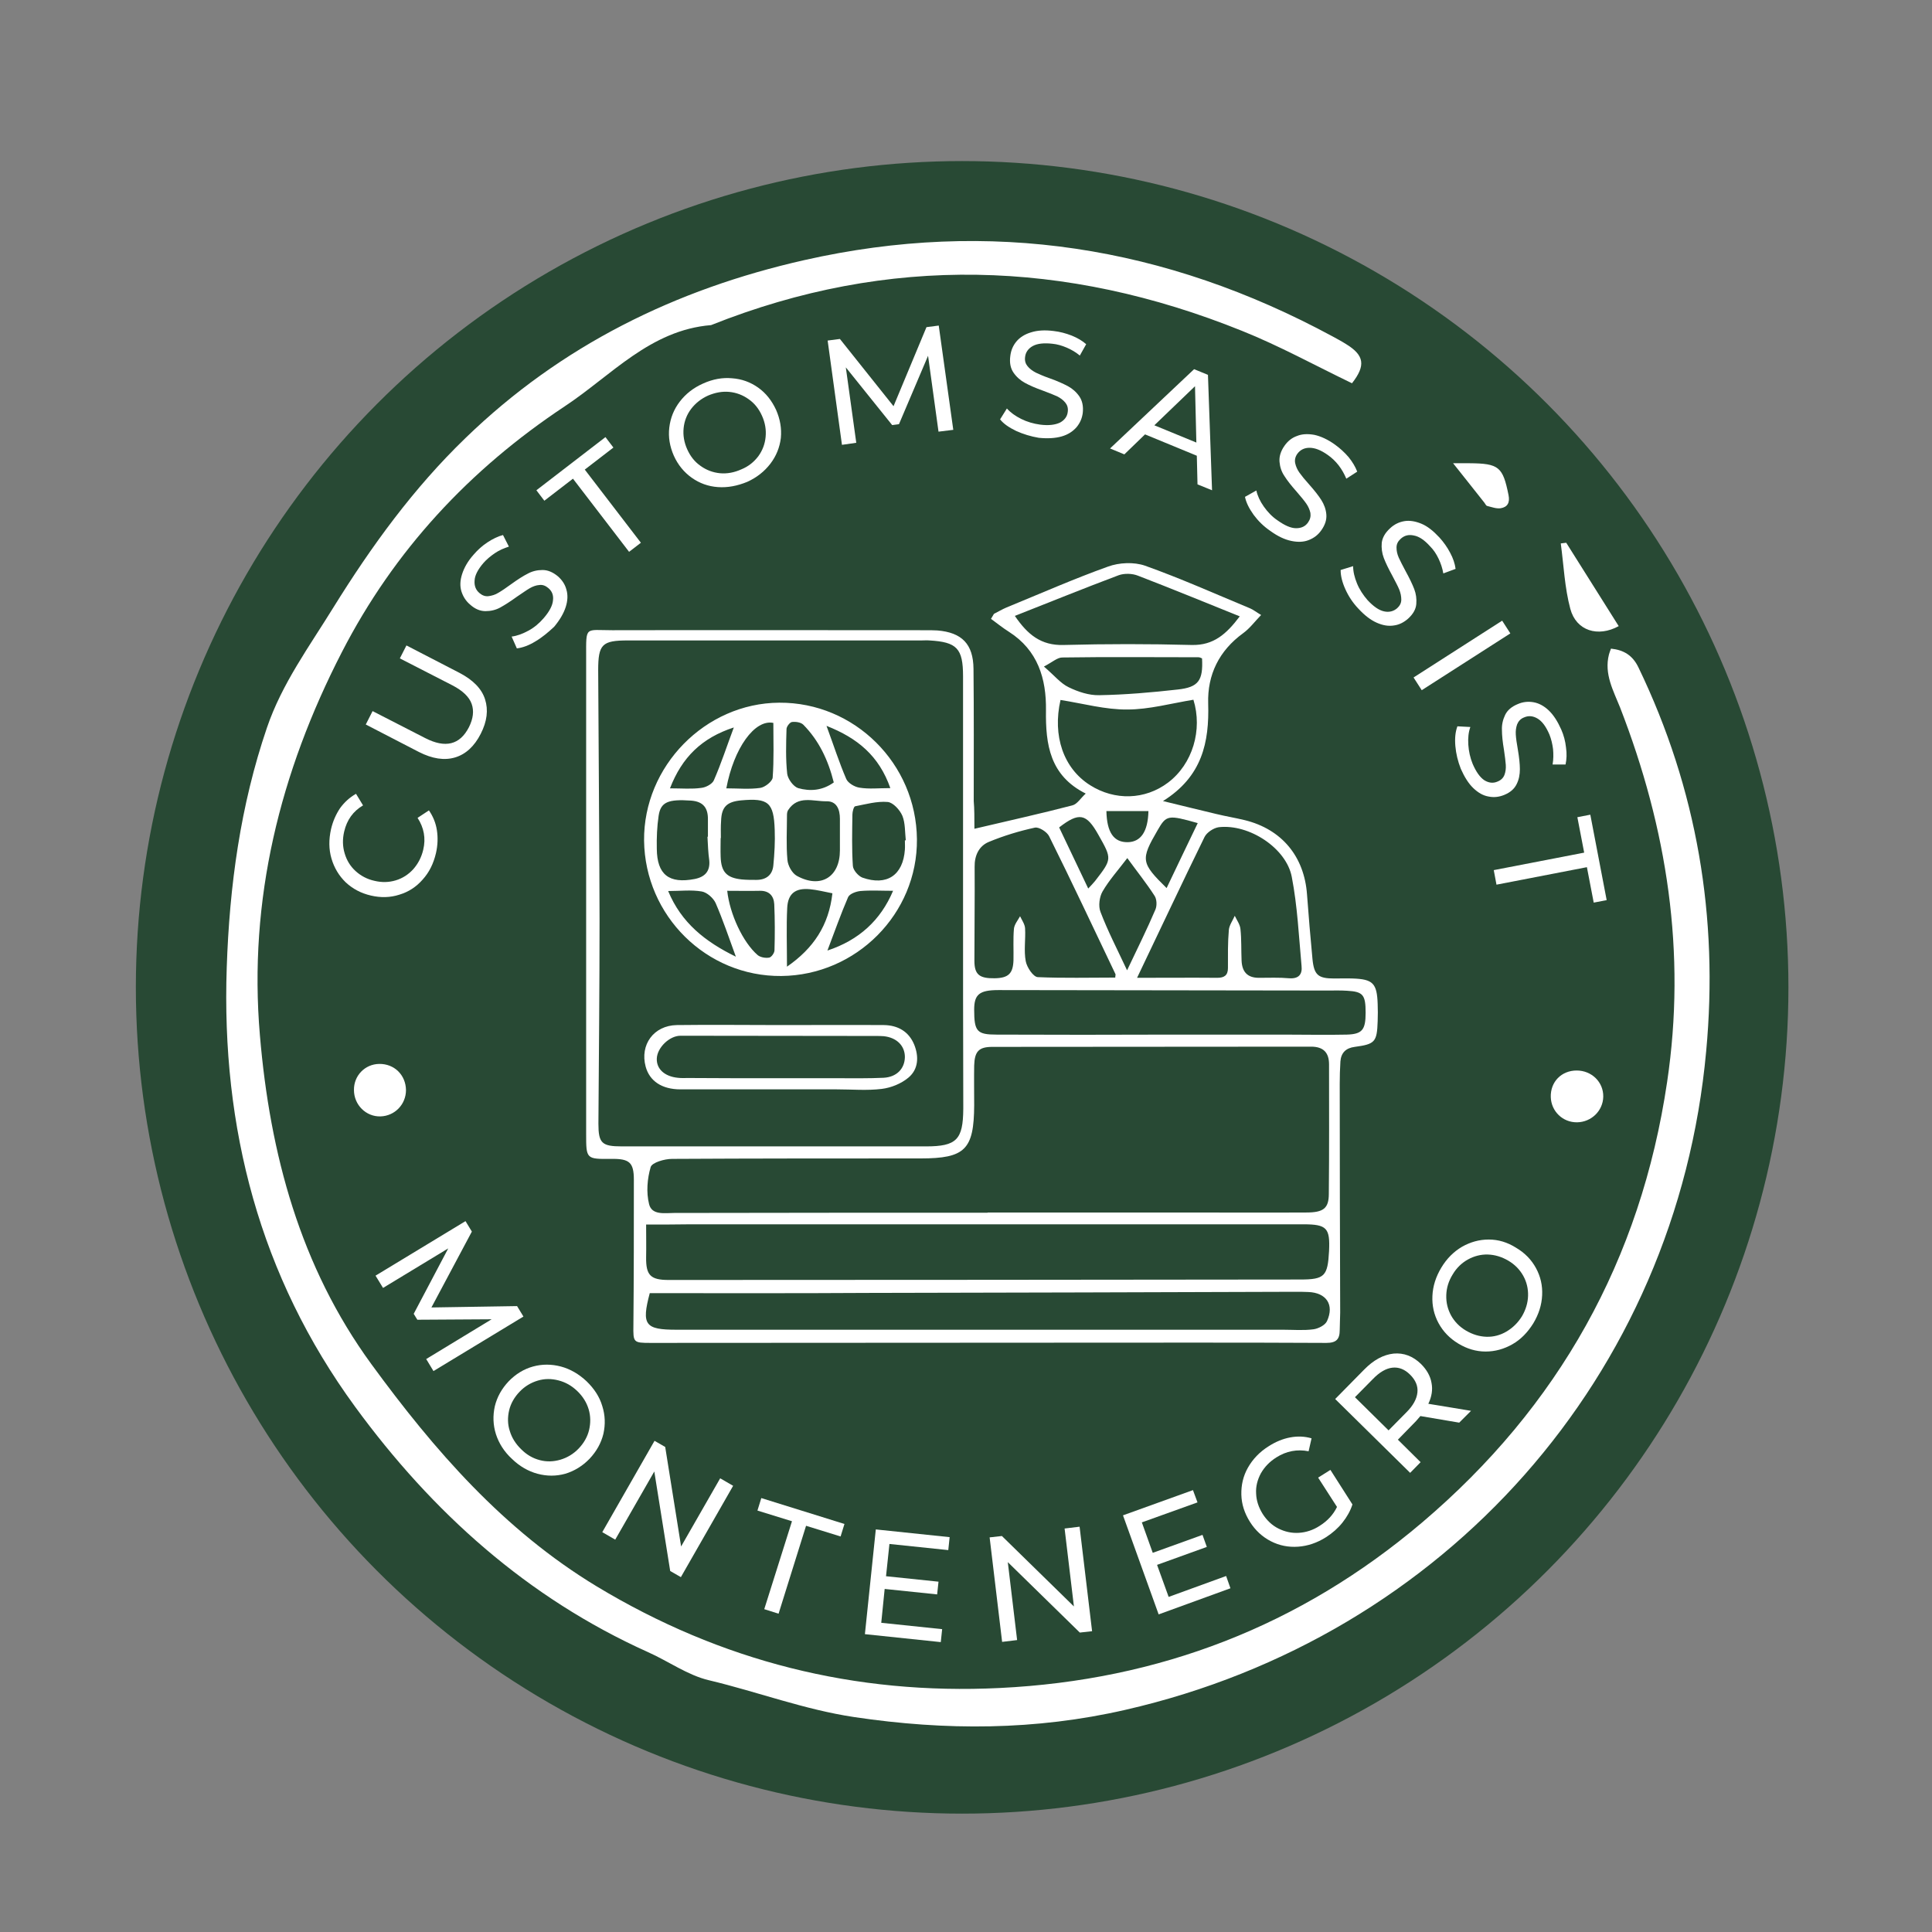 <?xml version="1.0" encoding="UTF-8"?> <svg xmlns="http://www.w3.org/2000/svg" xmlns:xlink="http://www.w3.org/1999/xlink" version="1.1" id="Слой_1" x="0px" y="0px" viewBox="0 0 850.4 850.4" style="enable-background:new 0 0 850.4 850.4;" xml:space="preserve"><rect x="0" y="0" width="850.4" height="850.4" fill="#808080" stroke="none"/> <style type="text/css"> .st0{fill:#284934;} .st1{fill:#FFFFFF;} </style> <circle class="st0" cx="423.5" cy="434.6" r="363.7"></circle> <g> <path class="st1" d="M187.6,598.2l28.8-17.5l-32.7,0.2l-1.6-2.6l15.2-28.8l-28.7,17.4l-3.3-5.4l39.6-24l2.8,4.6l-17.8,33.4 l37.7-0.6l2.8,4.6l-39.6,24L187.6,598.2z"></path> <path class="st1" d="M218.3,631.3c-1.3-4.1-1.4-8.2-0.5-12.3c1-4.1,3-7.7,6.1-11c3.1-3.2,6.7-5.4,10.7-6.5c4-1.1,8.1-1.1,12.3,0 c4.1,1.1,7.9,3.3,11.3,6.5c3.3,3.2,5.7,6.8,6.9,10.9c1.3,4.1,1.4,8.1,0.5,12.2c-1,4.1-3,7.7-6.1,11c-3.1,3.2-6.7,5.4-10.7,6.6 c-4,1.1-8.1,1.1-12.2,0c-4.1-1.1-7.9-3.3-11.2-6.5C221.9,639,219.6,635.3,218.3,631.3z M237.6,642.7c3,0.8,6,0.7,9.1-0.2 c3-0.9,5.7-2.5,8-4.9c2.3-2.4,3.9-5.2,4.6-8.2c0.7-3,0.7-6.1-0.2-9.1c-0.9-3-2.6-5.7-5-8c-2.5-2.4-5.2-3.9-8.3-4.7 c-3.1-0.8-6.1-0.8-9.1,0.1c-3,0.9-5.7,2.5-8,4.9c-2.3,2.4-3.9,5.2-4.6,8.2c-0.7,3-0.7,6.1,0.3,9.1c0.9,3,2.6,5.7,5.1,8.1 C231.8,640.3,234.5,641.9,237.6,642.7z"></path> <path class="st1" d="M322.7,654l-23,40.2l-4.7-2.7l-7-43.8l-17.2,30l-5.7-3.3l23-40.2l4.7,2.7l7,43.8l17.2-30L322.7,654z"></path> <path class="st1" d="M348.6,669.6l-15.2-4.7l1.7-5.5l36.6,11.4l-1.7,5.5l-15.2-4.7l-12.1,38.7l-6.3-2L348.6,669.6z"></path> <path class="st1" d="M414.7,717.1l-0.6,5.7l-33.4-3.5l4.8-46.1l32.5,3.4l-0.6,5.7l-25.9-2.7l-1.5,14.2l23.1,2.4l-0.6,5.6l-23.1-2.4 l-1.5,14.9L414.7,717.1z"></path> <path class="st1" d="M475.2,672l5.5,46l-5.4,0.6l-31.7-31l4.1,34.3l-6.6,0.8l-5.5-46l5.4-0.6l31.7,31l-4.1-34.3L475.2,672z"></path> <path class="st1" d="M539.7,693.7l1.9,5.4L510,710.6L494.3,667l30.8-11.1l2,5.4l-24.5,8.8l4.8,13.4l21.9-7.9l1.9,5.3l-21.9,7.9 l5.1,14.1L539.7,693.7z"></path> <path class="st1" d="M580.2,650.4l5.4-3.4l9.7,15.2c-0.9,2.8-2.4,5.5-4.4,8c-2,2.5-4.4,4.6-7.2,6.4c-3.9,2.5-8.1,3.9-12.3,4.2 c-4.3,0.3-8.3-0.5-12-2.4c-3.7-1.9-6.8-4.7-9.2-8.5c-2.4-3.8-3.7-7.8-3.8-12c-0.1-4.2,0.8-8.2,2.9-11.9c2.1-3.7,5.1-6.9,9.1-9.4 c3.1-2,6.3-3.3,9.5-3.9c3.2-0.6,6.3-0.5,9.4,0.4l-1.3,5.7c-5-1-9.8-0.1-14.2,2.7c-3,1.9-5.2,4.2-6.8,7c-1.5,2.8-2.3,5.8-2.1,8.9 c0.1,3.1,1.1,6.1,2.9,9c1.8,2.8,4.1,5,6.9,6.4c2.8,1.4,5.8,2.1,9,1.9c3.2-0.2,6.3-1.2,9.2-3.1c3.5-2.2,6-5,7.6-8.3L580.2,650.4z"></path> <path class="st1" d="M642.3,626.2l-17.1-2.9c-0.8,0.9-1.5,1.7-1.9,2.2l-8,8.2l10,9.9l-4.6,4.7l-33-32.5l12.7-12.9 c4.2-4.3,8.5-6.6,13-7.1c4.5-0.4,8.5,1.1,12.1,4.6c2.5,2.5,4.1,5.3,4.6,8.3c0.6,3,0.1,6.1-1.4,9.2l18.8,3.1L642.3,626.2z M623.9,612.9c0.3-2.8-0.8-5.4-3.2-7.8c-2.4-2.4-5-3.4-7.8-3.1c-2.8,0.3-5.7,2-8.6,5l-7.9,8l14.8,14.6l7.9-8 C622,618.7,623.6,615.8,623.9,612.9z"></path> <path class="st1" d="M665.7,591.7c-3.7,2.1-7.6,3.2-11.8,3.2c-4.2,0-8.2-1.2-12-3.5c-3.8-2.3-6.7-5.3-8.7-9c-2-3.7-2.9-7.7-2.7-12 c0.2-4.3,1.5-8.4,3.9-12.4c2.4-4,5.4-7,9.1-9.2c3.7-2.1,7.6-3.2,11.8-3.2c4.2,0,8.2,1.2,12,3.6c3.9,2.3,6.8,5.3,8.8,9 c2,3.7,2.9,7.6,2.7,11.9c-0.2,4.3-1.5,8.4-3.9,12.4C672.4,586.5,669.4,589.6,665.7,591.7z M672.6,570.4c0.1-3.1-0.6-6.1-2.1-8.8 c-1.5-2.7-3.7-5-6.6-6.7c-2.9-1.7-5.9-2.6-9-2.7c-3.1-0.1-6.1,0.7-8.8,2.2c-2.7,1.5-5,3.7-6.7,6.6c-1.8,2.9-2.7,5.9-2.8,9.1 c-0.1,3.2,0.6,6.1,2.1,8.9c1.5,2.7,3.7,5,6.6,6.7c2.9,1.7,5.9,2.6,9,2.7c3.1,0.1,6.1-0.7,8.8-2.3c2.7-1.6,5-3.8,6.8-6.7 C671.6,576.5,672.5,573.5,672.6,570.4z"></path> </g> <path class="st1" d="M166.9,468.3c6.7-0.1,11.7,4.9,11.8,11.5c0,6.3-4.9,11.4-11.2,11.6c-6.4,0.2-11.7-5.1-11.7-11.6 C155.7,473.5,160.6,468.4,166.9,468.3z"></path> <path class="st1" d="M694.2,494c-6.3,0.1-11.4-4.8-11.6-11.1c-0.2-6.7,4.7-11.7,11.4-11.7c6.6,0,11.8,5.1,11.7,11.5 C705.6,488.9,700.5,493.9,694.2,494z"></path> <g> <path class="st1" d="M595.1,168.7c-16.4-7.9-32-16.5-48.5-23.1c-77.4-31.2-155.4-33.7-233.6-2.5c-26.9,2.2-43.9,22.2-64.5,35.8 c-41.9,27.8-75,63.4-98,108.1c-27.3,53-41.2,109.1-36.1,168.7c4.4,52.1,17.7,101.8,49.1,144.8c27.7,37.9,58.2,73,99.2,97.8 c54.7,33,113.6,47.8,177.3,44.7c70.3-3.4,132.4-27.4,185.9-72.8c60.1-51,96.3-115.6,107.9-193.9c8.5-57,0-111.6-20.7-164.9 c-2.9-7.3-7.1-14.7-4.9-23.3c0.2-0.8,0.5-1.5,0.9-2.6c5.6,0.6,9.5,2.9,12.1,8.3c25.8,53.5,35.3,110.1,29.8,168.9 C738,605.5,636.1,720.4,495.4,752.6c-39.6,9.1-79.1,9.2-119.4,3.2c-22-3.3-42.5-11.1-63.9-16.2c-9.4-2.2-17.9-8.4-26.9-12.4 c-53.1-23.9-94.9-61.5-128.9-108c-42-57.5-58.9-122.7-56.5-193.3c1.2-35.9,6-71.3,17.7-105.6c6.6-19.4,18.7-35.8,29.3-53 c16.7-26.9,35.2-52.4,58.1-74.5c42-40.7,92.4-65.5,149.1-78.3c81.8-18.5,159.2-6.1,232.6,33.6c2,1.1,3.9,2.1,5.8,3.3 C600.6,156.4,601.2,160.9,595.1,168.7z"></path> <path class="st1" d="M689.4,238.9c7.7,12.2,15.4,24.5,23.1,36.7c-9.1,5-18.7,2.1-21.3-7.6c-2.5-9.3-2.9-19.2-4.2-28.8 C687.8,239.1,688.6,239,689.4,238.9z"></path> <path class="st1" d="M639.6,203.9c3.3,0,5.2,0,7.2,0c13,0.1,14.7,1.6,17.2,14c0.7,3.4-0.5,5.3-3.4,5.8c-1.9,0.3-4-0.5-6-1 c-0.5-0.1-0.8-0.9-1.2-1.4C649.1,215.9,644.8,210.4,639.6,203.9z"></path> </g> <g> <path class="st1" d="M428.9,364.8c15.3-3.6,29.3-6.7,43.1-10.3c2.1-0.5,3.6-3.1,5.9-5.2c-15.8-7.9-17.7-21.6-17.5-36.6 c0.2-14-3.6-26.5-16.3-34.6c-2.7-1.7-5.3-3.8-7.9-5.7c0.4-0.7,0.9-1.5,1.3-2.2c1.8-0.9,3.6-2,5.5-2.8c14.9-6.1,29.6-12.6,44.7-18 c4.9-1.8,11.4-2.1,16.3-0.4c15.7,5.6,30.9,12.4,46.3,18.8c1.4,0.6,2.6,1.6,4.8,2.9c-2.9,3-5,5.9-7.9,8c-10.6,7.7-15.8,18.3-15.4,31 c0.5,17-2.6,32.1-19.9,42.9c9.1,2.2,16.3,4,23.5,5.7c4.1,1,8.4,1.7,12.5,2.7c16.3,4,26.2,16,27.4,32.7c0.7,9.5,1.5,18.9,2.4,28.4 c0.7,7.1,2.5,8.6,9.6,8.6c2.7,0,5.4-0.1,8.1,0c8.9,0.3,10.7,2.1,11,11.2c0.1,2.5,0.1,5,0,7.6c-0.3,9.2-1.2,10.1-10.1,11.3 c-3.9,0.5-6,2.6-6.3,6.4c-0.2,3.3-0.3,6.6-0.3,9.9c0,33.6,0.1,67.1,0.2,100.7c0,2.5-0.2,5-0.2,7.6c0,4.1-1.5,5.7-5.9,5.7 c-38.4-0.2-76.8-0.1-115.2-0.1c-60.7,0-121.4,0.1-182.2,0.1c-7.7,0-7.7-0.2-7.6-7.8c0.2-21.3,0.2-42.7,0.2-64c0-7.7-2-9.3-9.9-9.2 c-11.1,0.1-11.1,0.1-11.1-11c0-70,0-140.1,0-210.1c0-13.6-0.6-11.6,11.5-11.6c46-0.1,91.9,0,137.9,0c1.7,0,3.5,0,5.2,0.1 c10.8,0.9,15.8,6,15.9,16.9c0.2,19.4,0.1,38.8,0.1,58.2C428.9,356,428.9,359.8,428.9,364.8z M423.9,392.6c0-31.6,0-63.2,0-94.9 c0-12.3-2.7-15.1-14.8-15.8c-1.2-0.1-2.3,0-3.5,0c-43.1,0-86.1,0-129.2,0c-11.4,0-13.1,1.7-13.1,13.1c0.2,36.7,0.5,73.3,0.6,110 c0,29.9-0.3,59.7-0.5,89.6c0,8.6,1.5,10,10.3,10c2.3,0,4.7,0,7,0c42.3,0,84.6,0,126.9,0c13.5,0,16.3-3,16.4-16.5c0-0.6,0-1.2,0-1.7 C423.9,455.1,423.9,423.8,423.9,392.6z M434.7,533.8c0,0,0-0.1,0-0.1c28.3,0,56.6,0,85,0c18.4,0,36.9,0.1,55.3,0 c7.5,0,9.9-1.8,9.9-8.2c0.2-19,0.1-38,0.1-57c0-5.1-2.4-7.8-7.9-7.8c-46.8,0.1-93.5,0-140.3,0.1c-6,0-7.8,2-8,8.2 c-0.1,5.8,0,11.6,0,17.5c-0.1,19.5-4,23.4-23.6,23.4c-36.5,0-72.9,0-109.4,0.2c-3.3,0-8.8,1.6-9.4,3.6c-1.5,5.1-2,11.1-0.7,16.3 c1.2,5,6.9,3.9,11.1,3.9C342.8,533.8,388.8,533.8,434.7,533.8z M284.4,539c0,5.2,0.1,9.8,0,14.4c-0.1,7.9,1.9,10,9.9,10 c92.7,0,185.3-0.1,278-0.2c10.8,0,12.1-1.5,12.7-12.5c0.5-10.2-1-11.8-11.3-11.8c-90,0-179.9,0-269.9,0 C297.6,539,291.5,539,284.4,539z M286,569.2c-3.7,14-2.1,16.1,11.8,16.1c89,0,178,0,267,0c4.5,0,9,0.4,13.4-0.2 c2.1-0.3,5.1-1.8,5.9-3.6c3.3-7.2-0.3-12.5-8.2-12.8c-1.9-0.1-3.9-0.1-5.8-0.1c-62.8,0.2-125.6,0.4-188.4,0.5 C349.9,569.3,318.2,569.2,286,569.2z M500.5,430.4c12.4,0,23.9-0.1,35.3,0c3.1,0,4.7-1.1,4.7-4.3c0-5.6-0.1-11.2,0.4-16.8 c0.2-2.1,1.7-4.1,2.6-6.2c0.9,1.9,2.3,3.8,2.5,5.8c0.5,4.6,0.3,9.3,0.5,13.9c0.2,4.8,2.4,7.6,7.6,7.6c4.5,0,8.9-0.2,13.4,0.2 c4.2,0.3,5.8-1.8,5.4-5.4c-1.2-13.1-1.8-26.3-4.3-39.2c-2.4-12.7-18.8-23.4-32.1-21.9c-2.3,0.3-5.3,2.3-6.3,4.3 C520.3,388.6,510.7,409.1,500.5,430.4z M514.3,455.4c17.1,0,34.1,0,51.2,0c9.1,0,18.2,0.2,27.3,0c6.8-0.2,8.3-2.1,8.3-9.6 c0-7.9-1.1-9.3-8.1-9.7c-2.9-0.2-5.8-0.1-8.7-0.1c-48.3-0.1-96.5-0.1-144.8-0.2c-8.4,0-10.7,1.9-10.7,8.6c0,9.6,1.2,11,9.9,11 C463.9,455.5,489.1,455.5,514.3,455.4z M490.9,430.3c0-0.8,0.2-1.2,0.1-1.5c-9.7-20.3-19.2-40.6-29.2-60.7 c-0.9-1.9-4.5-4.2-6.3-3.8c-6.9,1.5-13.8,3.6-20.3,6.3c-4.3,1.8-6.3,6-6.2,11c0.1,13.8-0.1,27.5-0.1,41.3c0,6.1,2.2,7.8,8.9,7.7 c6-0.1,8.1-2,8.3-7.9c0.1-4.7-0.2-9.3,0.2-13.9c0.2-1.9,1.7-3.7,2.7-5.5c0.8,1.7,2.1,3.5,2.2,5.3c0.3,4.8-0.6,9.8,0.3,14.5 c0.5,2.7,3.3,6.9,5.3,7C468.2,430.6,479.6,430.3,490.9,430.3z M446.7,271.1c5.6,8.2,11.5,13.1,21.5,12.8c18.8-0.5,37.6-0.5,56.4,0 c9.6,0.2,15.2-4.8,21.1-12.6c-15.4-6.2-30-12.2-44.8-17.9c-2.5-1-6-1.1-8.5-0.2C477.2,258.9,462.2,265,446.7,271.1z M466.8,308.1 c-3.6,15.8,1.3,30.1,13,37.5c10.9,6.9,24.2,6.5,34.3-1.1c10.9-8.2,15.3-23.3,11.2-36.5c-9.8,1.6-19.5,4.3-29.1,4.3 C486.6,312.4,476.9,309.7,466.8,308.1z M459.5,293.4c4.6,3.9,7.3,7.4,10.9,9.1c4.1,2,8.9,3.6,13.4,3.5c11.5-0.2,23.1-1.2,34.6-2.5 c9.2-1,11.2-4,10.7-13.7c-0.5-0.2-1-0.5-1.6-0.5c-20,0-40-0.2-59.9,0.1C465.4,289.4,463.3,291.4,459.5,293.4z M496.1,427.1 c4.6-9.7,8.8-18.1,12.5-26.8c0.7-1.7,0.6-4.5-0.4-6c-3.6-5.6-7.8-10.8-12-16.6c-4.1,5.4-8,9.7-10.9,14.7c-1.4,2.4-1.9,6.5-0.9,9 C487.6,409.8,491.7,417.7,496.1,427.1z M527.2,362.3c-13.1-3.7-13.8-3.6-17.7,3.2c-7.5,12.9-7.3,14.3,4,25.4 C518.1,381.3,522.6,371.8,527.2,362.3z M479,391.1c1.3-1.4,2.2-2.3,3-3.3c7.5-9.7,7.5-9.7,1.5-20.3c-5.3-9.5-8.5-10.1-17.3-3.3 C470.4,373,474.6,381.8,479,391.1z M505.5,357c-6.4,0-12.5,0-18.5,0c0.2,9.5,3.3,13.8,9.4,13.7C502.1,370.6,505.3,366.1,505.5,357z "></path> <path class="st1" d="M343.9,429.6c-32.9,0.3-60-26.5-60.4-59.6c-0.3-32.7,26.9-60.5,59.5-60.7c33.1-0.2,60.3,26.8,60.6,60.1 C403.9,402.2,376.9,429.3,343.9,429.6z M317.3,368.9c0,0-0.1,0-0.1,0c0,2.7-0.1,5.4,0,8.1c0.2,6.8,2.6,9.4,9.3,10.1 c2.1,0.2,4.2,0.2,6.4,0.2c4.3,0,7.1-2.1,7.5-6.4c0.5-5.2,0.8-10.4,0.6-15.6c-0.4-12.1-2.8-14.1-14.8-13c-6.3,0.6-8.6,2.9-8.8,9 C317.2,363.9,317.3,366.4,317.3,368.9z M369.7,369.7c0-3.1,0-6.2,0-9.3c0-4.1-1.4-7.8-5.9-7.7c-5.8,0.1-12.6-2.8-16.9,3.9 c-0.4,0.6-0.5,1.5-0.5,2.2c0,6.6-0.4,13.2,0.2,19.7c0.2,2.5,2,5.8,4.1,7c10.5,5.8,19,0.6,19-11.2 C369.7,372.8,369.7,371.3,369.7,369.7z M398.3,369.9c0.1,0,0.3,0,0.4,0c-0.4-3.6-0.2-7.6-1.5-10.8c-1.1-2.6-4.1-5.9-6.5-6.1 c-4.7-0.4-9.6,1-14.3,1.9c-0.6,0.1-1.2,2.4-1.2,3.6c-0.1,7.5-0.3,15.1,0.2,22.6c0.1,1.9,2.4,4.5,4.2,5.2 c10.8,3.8,17.9-1.1,18.7-12.3C398.4,372.6,398.3,371.3,398.3,369.9z M311.4,368.3c0.1,0,0.1,0,0.2,0c0-2.5,0-5,0-7.5 c0.1-5.1-2-8-7.4-8.4c-10.1-0.7-13.4,0.6-14.3,6.7c-0.7,4.7-0.9,9.6-0.8,14.5c0.1,11.4,5.4,15.5,16.7,13.3c4.5-0.9,6.8-3.4,6.4-8.1 C311.7,375.3,311.6,371.8,311.4,368.3z M320.1,392.1c1.1,10.2,6.9,22.7,13.4,28.3c1.2,1,3.5,1.4,5.1,1.1c1-0.2,2.3-2.1,2.3-3.2 c0.2-6.8,0.2-13.5-0.1-20.3c-0.2-3.7-2.3-6-6.4-5.9C329.8,392.2,325.2,392.1,320.1,392.1z M366.4,393.2c-3.6-0.7-6.7-1.5-9.9-1.8 c-6.4-0.6-9.7,1.9-10,8.3c-0.4,8.2-0.1,16.5-0.1,25.8C358.1,417.4,364.8,407.3,366.4,393.2z M319.7,347c5.3,0,10.2,0.5,15-0.2 c2-0.3,5.2-2.8,5.4-4.5c0.6-8,0.3-16.1,0.3-24.1C332.2,316.5,323,329.3,319.7,347z M367,344.4c-2.5-10-6.6-18.5-13.4-25.4 c-1.1-1.1-3.4-1.4-5-1.2c-0.9,0.1-2.4,2-2.4,3.1c-0.2,6.6-0.4,13.2,0.3,19.7c0.3,2.3,2.7,5.6,4.8,6.3 C356.6,348.4,362,348,367,344.4z M323.9,421.1c-3.1-8.5-5.7-16.2-8.9-23.6c-1-2.2-3.8-4.7-6.1-5.1c-4.6-0.8-9.5-0.2-14.8-0.2 C299.9,406.2,310.4,414.5,323.9,421.1z M393.1,392.1c-5.2,0-9.8-0.3-14.4,0.1c-1.9,0.2-4.7,1.2-5.4,2.7c-3.2,7.4-5.9,15.1-9.1,23.5 C378.1,413.8,387.6,405.1,393.1,392.1z M391.9,346.9c-5-14.2-14.4-22-28.1-27.4c3.2,8.7,5.6,16.2,8.7,23.4c0.8,1.8,3.7,3.5,5.8,3.8 C382.5,347.4,386.7,346.9,391.9,346.9z M294.9,347c5.3,0,9.6,0.4,13.8-0.2c2-0.2,4.8-1.7,5.5-3.3c3.2-7.3,5.7-15,8.8-23.3 C308.9,324.8,300.2,333.3,294.9,347z"></path> <path class="st1" d="M343.8,451.2c15.1,0,30.2-0.1,45.3,0c6.1,0.1,10.9,2.8,13.3,8.6c2.1,5.2,1.9,10.8-2.5,14.5 c-3.2,2.7-7.7,4.5-11.8,5c-6.5,0.8-13.1,0.2-19.7,0.2c-23,0-46,0-68.9,0c-8.2,0-13.6-3.7-15.3-10c-2.6-9.6,3.5-18.1,13.7-18.3 C313.2,451,328.5,451.2,343.8,451.2z M343.5,474.6C343.5,474.6,343.5,474.6,343.5,474.6c8.7,0,17.4,0,26.2,0 c6.4,0,12.8,0.1,19.2-0.2c5.8-0.3,9.3-4,9.4-9.1c0-5-3.6-8.6-9.3-9.2c-1.2-0.1-2.3-0.1-3.5-0.1c-28.7,0-57.3-0.1-86-0.1 c-4.8,0-10.2,5.2-10.4,10c-0.2,4.6,3.4,7.9,9.2,8.5c1.5,0.2,3.1,0.1,4.6,0.1C316.4,474.6,329.9,474.6,343.5,474.6z"></path> </g> <g> <path class="st1" d="M186,387.2c-2.8,3.2-6.2,5.4-10.2,6.6c-4,1.3-8.2,1.4-12.5,0.4c-4.4-1-8.1-3-11.1-5.8c-3-2.9-5.1-6.4-6.3-10.5 c-1.2-4.1-1.2-8.4-0.2-12.9c0.8-3.5,2.2-6.6,4-9.3c1.9-2.6,4.2-4.7,7-6.3l3.1,5.1c-4.4,2.6-7.1,6.4-8.3,11.5 c-0.8,3.4-0.7,6.6,0.2,9.6c0.9,3.1,2.5,5.7,4.8,7.8c2.3,2.1,5.1,3.6,8.3,4.3c3.3,0.8,6.4,0.7,9.4-0.2c3-0.9,5.6-2.6,7.7-4.9 c2.1-2.4,3.6-5.2,4.4-8.6c1.2-5,0.3-9.7-2.5-14l5-3.3c1.8,2.6,3,5.5,3.5,8.7c0.5,3.2,0.4,6.6-0.4,10.1 C190.8,380.2,188.9,384,186,387.2z"></path> <path class="st1" d="M200.3,333.4c-4.7,1.4-10,0.6-15.9-2.4L161,318.9l3-5.9l23.2,11.9c8.8,4.5,15.2,3,19.2-4.8 c1.9-3.8,2.3-7.2,1.2-10.3c-1.1-3.1-4-5.8-8.4-8.1L176,289.8l2.9-5.7l23.4,12.1c5.9,3.1,9.7,6.9,11.2,11.6 c1.5,4.7,0.9,9.7-1.9,15.2C208.8,328.5,205,332,200.3,333.4z"></path> <path class="st1" d="M235.7,282.3c-2.9,1.8-5.7,2.8-8.2,3.1l-2.3-5.2c2.4-0.3,4.8-1.2,7.4-2.6c2.6-1.4,4.8-3.3,6.7-5.5 c2.5-2.9,3.9-5.5,4.1-7.8c0.3-2.3-0.4-4.1-2.1-5.5c-1.2-1-2.5-1.5-3.9-1.3c-1.4,0.1-2.8,0.6-4.2,1.4c-1.4,0.8-3.2,2.1-5.6,3.7 c-2.9,2.1-5.4,3.7-7.4,4.8c-2,1.1-4.2,1.6-6.5,1.6c-2.3,0-4.6-0.9-6.8-2.9c-1.9-1.6-3.1-3.6-3.8-5.8c-0.7-2.3-0.6-4.8,0.3-7.6 s2.5-5.7,5.1-8.6c1.8-2.1,3.8-3.9,6.1-5.4c2.3-1.5,4.5-2.6,6.8-3.2l2.6,5.1c-2.2,0.7-4.3,1.6-6.2,2.9c-1.9,1.3-3.6,2.7-5,4.3 c-2.4,2.8-3.8,5.4-3.9,7.7c-0.2,2.3,0.5,4.2,2.2,5.6c1.2,1,2.5,1.5,4,1.3c1.4-0.2,2.9-0.6,4.3-1.5c1.4-0.8,3.3-2.1,5.5-3.7 c2.9-2.1,5.4-3.7,7.4-4.7c2-1.1,4.2-1.6,6.5-1.6c2.3,0,4.5,0.9,6.8,2.8c1.8,1.6,3.1,3.5,3.7,5.8c0.7,2.3,0.6,4.9-0.3,7.7 c-0.9,2.8-2.6,5.7-5.1,8.7C241.2,278.4,238.6,280.6,235.7,282.3z"></path> <path class="st1" d="M252.2,210.7l-12.6,9.7l-3.5-4.6l30.4-23.4l3.5,4.6l-12.6,9.7l24.7,32.2l-5.2,4L252.2,210.7z"></path> <path class="st1" d="M316,214.4c-4.3-0.3-8.1-1.7-11.5-4.1c-3.4-2.4-6.1-5.7-7.9-9.7c-1.8-4.1-2.5-8.2-2-12.4c0.5-4.2,2-8,4.6-11.4 c2.6-3.4,6-6.1,10.3-8c4.2-1.9,8.5-2.7,12.7-2.3c4.3,0.3,8.1,1.7,11.5,4.1c3.4,2.4,6,5.7,7.9,9.8c1.8,4.1,2.5,8.2,2.1,12.4 c-0.5,4.1-2,7.9-4.6,11.3c-2.6,3.4-6,6.1-10.2,8C324.5,213.9,320.3,214.7,316,214.4z M333.8,200.8c1.8-2.5,2.9-5.3,3.2-8.5 c0.3-3.1-0.2-6.2-1.6-9.3c-1.4-3.1-3.3-5.5-5.9-7.3c-2.5-1.8-5.4-2.9-8.5-3.2c-3.1-0.3-6.2,0.3-9.3,1.6c-3.1,1.4-5.6,3.4-7.5,5.9 c-1.9,2.5-3,5.4-3.3,8.5c-0.3,3.1,0.2,6.2,1.6,9.3c1.4,3.1,3.3,5.5,5.9,7.3c2.5,1.8,5.4,2.9,8.5,3.2c3.1,0.3,6.3-0.3,9.4-1.7 C329.5,205.3,331.9,203.3,333.8,200.8z"></path> <path class="st1" d="M413.1,190l-4.6-33.4l-12.8,30.1l-3,0.4l-20.4-25.4l4.6,33.2l-6.3,0.9l-6.3-45.9l5.4-0.7l23.6,29.6l14.5-34.8 l5.4-0.7l6.4,45.9L413.1,190z"></path> <path class="st1" d="M447.3,189.7c-3.1-1.5-5.5-3.1-7.1-5.1l3-4.8c1.6,1.8,3.7,3.3,6.3,4.6c2.6,1.3,5.4,2.1,8.3,2.5 c3.8,0.5,6.7,0.1,8.8-0.9c2-1.1,3.2-2.7,3.4-4.8c0.2-1.6-0.2-2.9-1.1-4c-0.9-1.1-2.1-2-3.5-2.7c-1.5-0.7-3.5-1.5-6.2-2.5 c-3.4-1.2-6.1-2.4-8.1-3.5c-2-1.1-3.7-2.6-5-4.5c-1.3-1.9-1.8-4.3-1.4-7.3c0.3-2.5,1.2-4.6,2.7-6.4c1.5-1.8,3.7-3.2,6.4-4 c2.8-0.9,6.1-1.1,10-0.6c2.7,0.3,5.3,1,7.9,2c2.5,1,4.7,2.3,6.4,3.8l-2.8,5c-1.8-1.5-3.7-2.6-5.8-3.5c-2.1-0.9-4.2-1.5-6.3-1.7 c-3.7-0.4-6.6-0.1-8.6,1c-2,1.1-3.2,2.8-3.4,4.9c-0.2,1.6,0.2,2.9,1.1,4c0.9,1.1,2.1,2,3.6,2.8c1.5,0.7,3.5,1.6,6.1,2.5 c3.4,1.2,6,2.4,8.1,3.5c2,1.1,3.7,2.6,5,4.5c1.3,1.9,1.8,4.3,1.5,7.2c-0.3,2.4-1.2,4.5-2.8,6.4c-1.6,1.8-3.7,3.2-6.5,4 c-2.8,0.8-6.2,1-10.1,0.6C453.7,192.1,450.4,191.1,447.3,189.7z"></path> <path class="st1" d="M526.8,200.6l-22.8-9.4l-9.1,8.8l-6.3-2.6l37-34.9l6.1,2.5l1.8,50.8l-6.4-2.6L526.8,200.6z M526.6,194.8 L526,170l-17.9,17.2L526.6,194.8z"></path> <path class="st1" d="M551.8,226.6c-2-2.8-3.3-5.4-3.8-7.9l5-2.8c0.5,2.3,1.6,4.7,3.3,7.1c1.7,2.4,3.7,4.5,6.1,6.1 c3.1,2.2,5.8,3.4,8.1,3.4c2.3,0,4.1-0.8,5.3-2.6c0.9-1.3,1.2-2.6,1-4.1c-0.3-1.4-0.9-2.8-1.8-4.1c-0.9-1.3-2.3-3-4.2-5.2 c-2.4-2.7-4.2-5-5.4-6.9c-1.3-1.9-2-4-2.2-6.3c-0.2-2.3,0.5-4.7,2.2-7.1c1.4-2,3.2-3.5,5.5-4.3c2.2-0.9,4.7-1,7.6-0.5 c2.8,0.6,5.9,2,9.1,4.3c2.2,1.6,4.2,3.4,6,5.5c1.7,2.1,3,4.3,3.8,6.4l-4.8,3.1c-0.9-2.1-2-4.1-3.4-5.9c-1.4-1.8-3-3.3-4.7-4.5 c-3.1-2.2-5.7-3.2-8.1-3.2c-2.3,0-4.1,0.9-5.4,2.7c-0.9,1.3-1.2,2.7-0.9,4.1c0.3,1.4,0.9,2.8,1.9,4.2c1,1.4,2.4,3.1,4.2,5.1 c2.4,2.7,4.2,5,5.4,6.9c1.2,1.9,2,4,2.2,6.3c0.2,2.3-0.5,4.6-2.2,7c-1.4,2-3.2,3.4-5.5,4.3c-2.2,0.9-4.8,1-7.7,0.4 c-2.9-0.6-5.9-2-9.1-4.3C556.2,231.7,553.8,229.3,551.8,226.6z"></path> <path class="st1" d="M592.2,259.4c-1.4-3.1-2.1-5.9-2.1-8.5l5.5-1.7c0,2.4,0.6,4.9,1.7,7.6c1.1,2.7,2.7,5.1,4.6,7.3 c2.6,2.8,5,4.5,7.3,5c2.2,0.5,4.2,0,5.8-1.4c1.2-1.1,1.8-2.3,1.8-3.8c0-1.4-0.3-2.9-0.9-4.4s-1.7-3.5-3-6c-1.7-3.1-3-5.8-3.8-7.9 c-0.8-2.1-1.1-4.4-0.9-6.7c0.3-2.3,1.5-4.4,3.7-6.4c1.8-1.7,3.9-2.7,6.2-3.1c2.3-0.4,4.8,0,7.5,1.1c2.7,1.1,5.3,3.2,8,6.1 c1.8,2,3.4,4.2,4.7,6.7c1.3,2.4,2.1,4.8,2.4,7.1l-5.4,2c-0.4-2.3-1.1-4.4-2.1-6.5c-1-2.1-2.2-3.9-3.7-5.4c-2.5-2.8-4.9-4.4-7.2-4.8 c-2.3-0.5-4.2,0-5.8,1.5c-1.2,1.1-1.8,2.3-1.8,3.8c0,1.5,0.3,2.9,1,4.5c0.7,1.5,1.7,3.5,3,5.9c1.7,3.1,3,5.8,3.8,7.9 c0.8,2.1,1.1,4.3,0.9,6.6c-0.2,2.3-1.4,4.4-3.6,6.4c-1.8,1.6-3.9,2.7-6.2,3c-2.4,0.4-4.9,0-7.6-1.2c-2.7-1.2-5.3-3.2-8-6.1 C595.5,265.4,593.6,262.5,592.2,259.4z"></path> <path class="st1" d="M661.2,273.2l3.6,5.6l-39,25l-3.6-5.6L661.2,273.2z"></path> <path class="st1" d="M640.6,328.4c-0.3-3.4,0-6.3,0.9-8.7l5.7,0.3c-0.8,2.2-1.1,4.8-0.9,7.8c0.2,2.9,0.8,5.7,1.9,8.4 c1.5,3.5,3.2,5.9,5.1,7.2c1.9,1.2,3.9,1.5,5.9,0.6c1.5-0.6,2.5-1.6,3-2.9c0.5-1.3,0.7-2.8,0.6-4.4c-0.1-1.6-0.4-3.8-0.8-6.6 c-0.6-3.5-0.9-6.5-0.9-8.8c-0.1-2.3,0.4-4.5,1.4-6.6c1-2.1,2.9-3.7,5.6-4.8c2.3-1,4.6-1.2,6.9-0.8c2.3,0.4,4.6,1.6,6.7,3.6 c2.1,2,3.9,4.8,5.5,8.4c1.1,2.5,1.8,5.1,2.1,7.9c0.4,2.7,0.3,5.2-0.2,7.5l-5.7,0c0.4-2.3,0.4-4.5,0.2-6.8c-0.3-2.3-0.8-4.4-1.6-6.4 c-1.5-3.5-3.2-5.8-5.2-7c-2-1.2-4-1.4-6-0.5c-1.5,0.6-2.4,1.6-3,3c-0.5,1.4-0.7,2.9-0.6,4.5c0.1,1.7,0.4,3.8,0.9,6.6 c0.6,3.5,0.9,6.4,0.9,8.7c0,2.3-0.4,4.5-1.4,6.5c-1,2.1-2.8,3.7-5.5,4.8c-2.2,0.9-4.5,1.2-6.9,0.7c-2.4-0.4-4.6-1.7-6.7-3.7 c-2.1-2-3.9-4.9-5.5-8.5C641.7,335.1,640.9,331.8,640.6,328.4z"></path> <path class="st1" d="M697.3,375.3l-3-15.6l5.7-1.1l7.2,37.6l-5.7,1.1l-3-15.6l-39.8,7.7l-1.2-6.4L697.3,375.3z"></path> </g> </svg> 